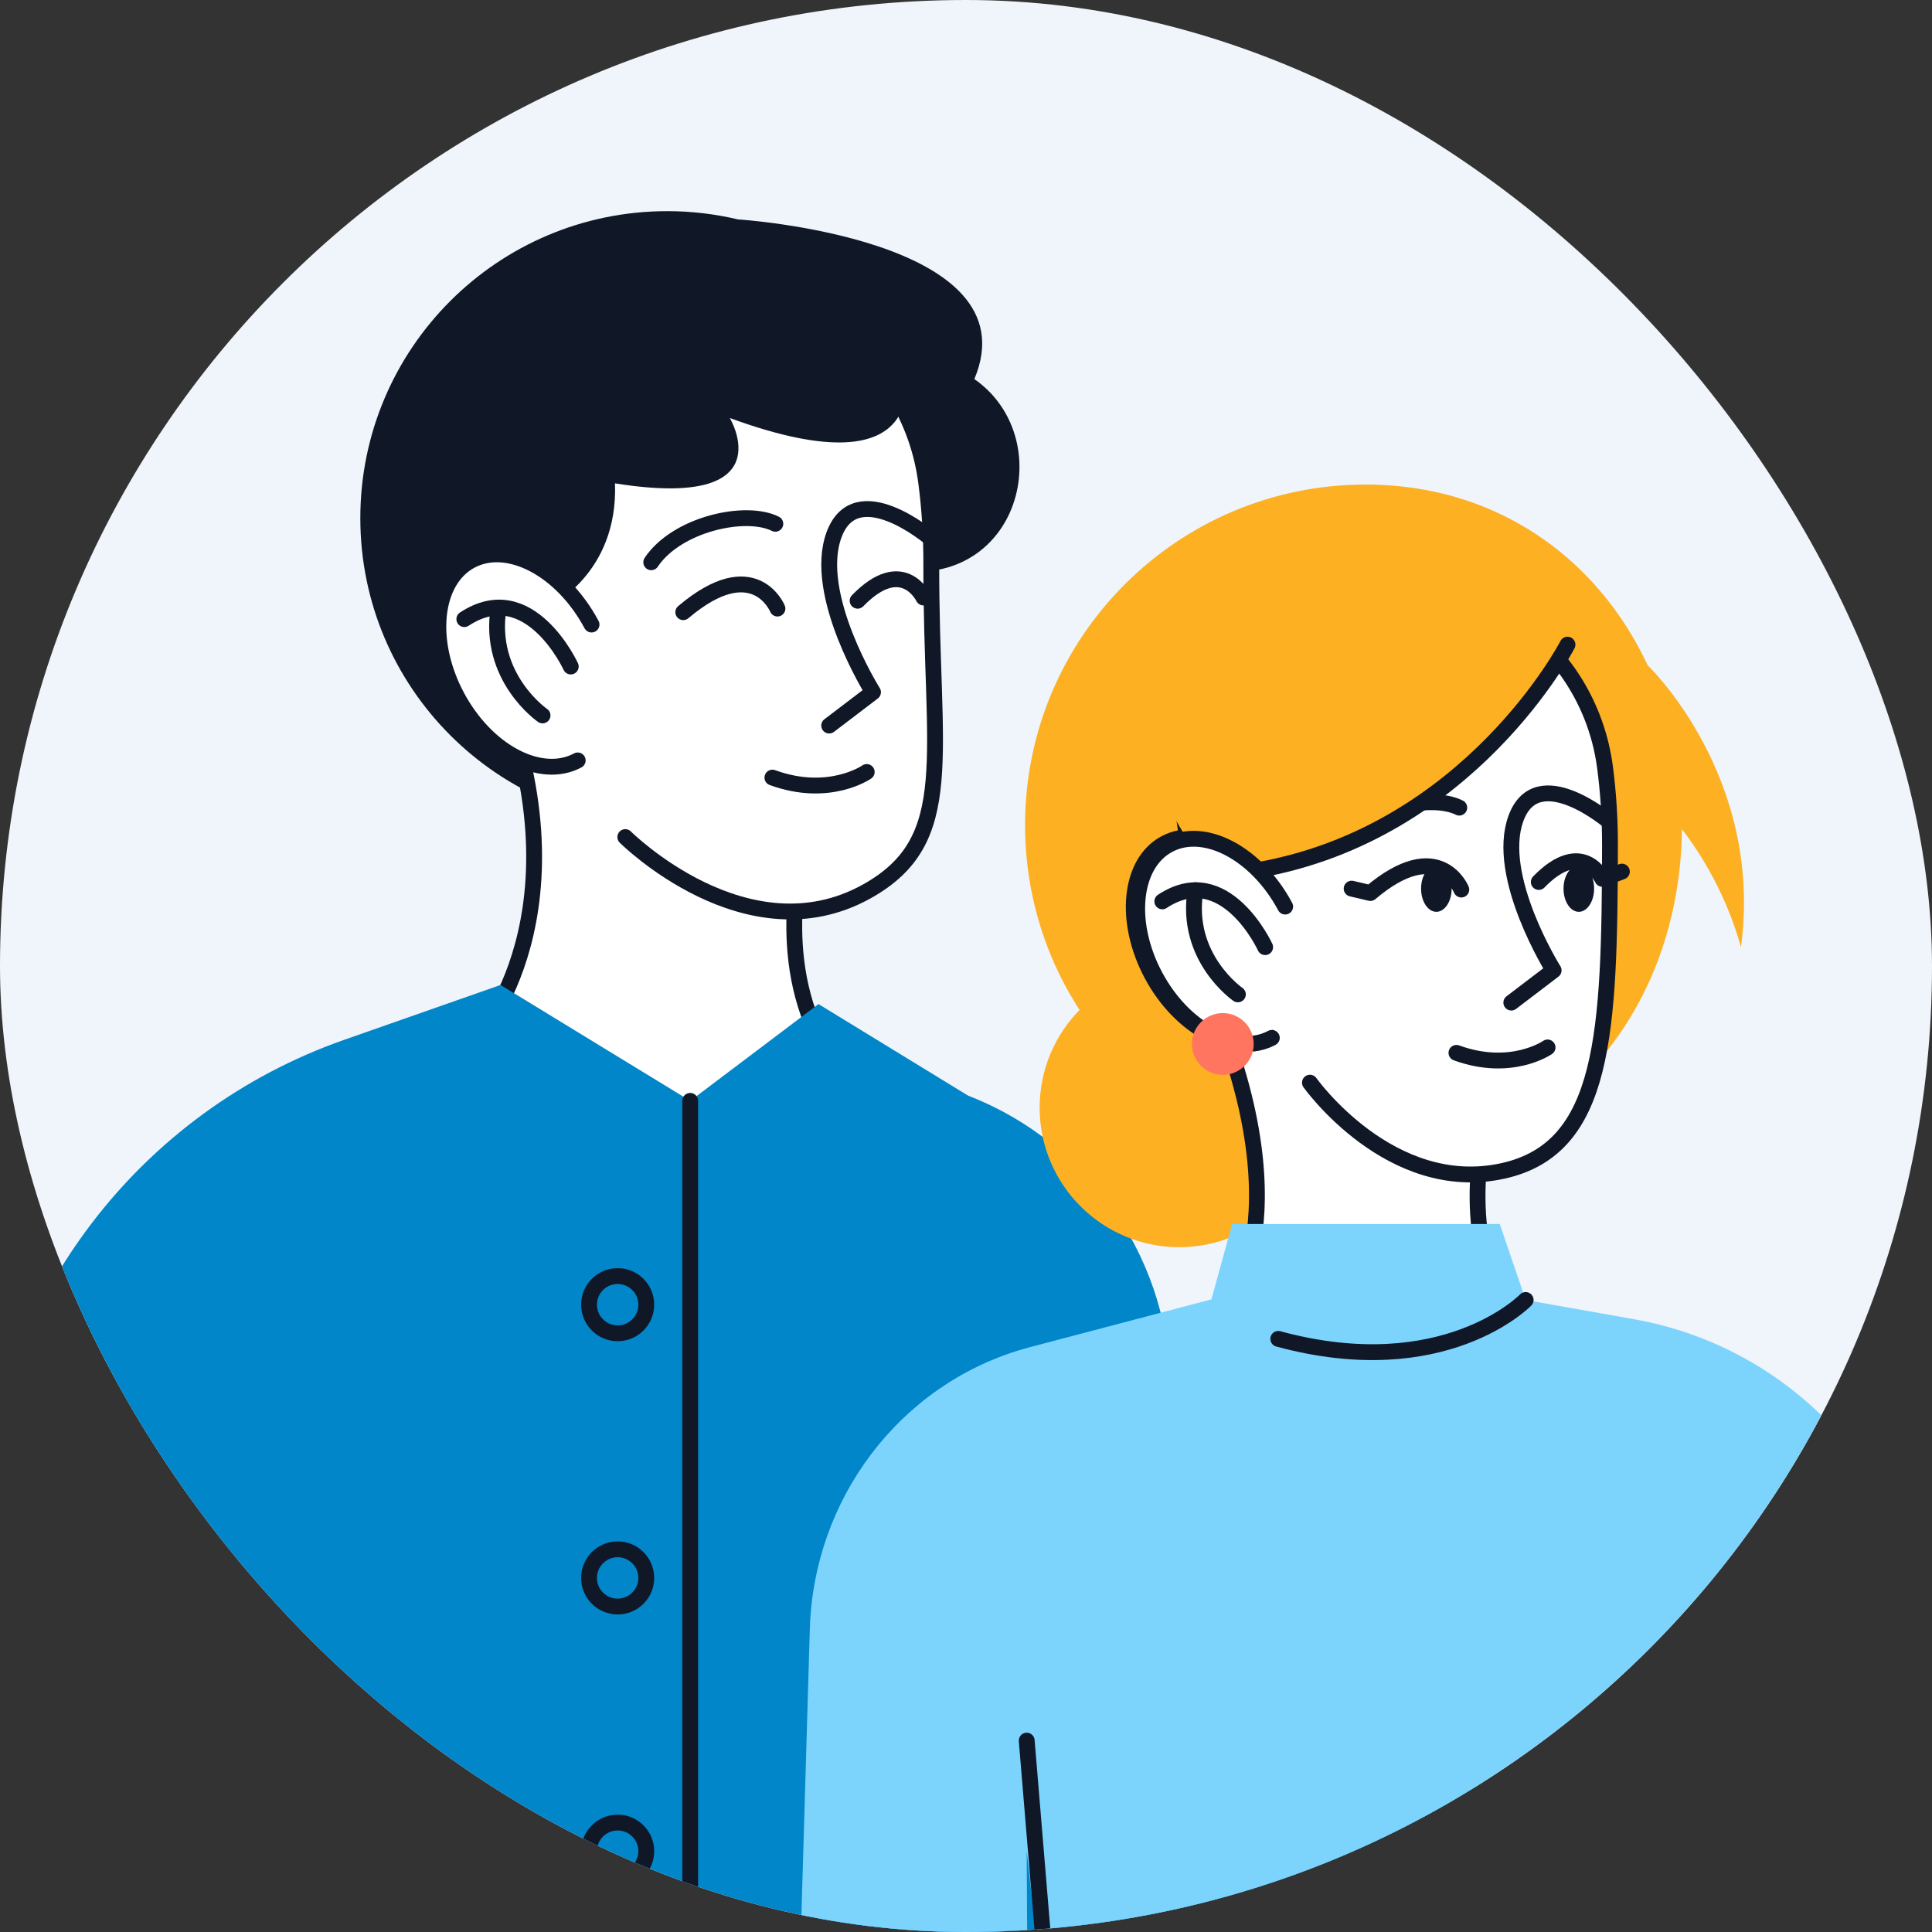 <svg width="183" height="183" viewBox="0 0 183 183" fill="none" xmlns="http://www.w3.org/2000/svg">
<rect x="0" y="0" width="183" height="183" fill="#333333" stroke="none"/>
<g clip-path="url(#clip0_4181_24867)">
<rect width="183" height="183" rx="91.5" fill="#EFF5FB"/>
<path d="M63.213 20C65.533 20 67.786 20.278 69.947 20.792V20.785C69.947 20.785 97.893 22.577 92.292 35.905C100.631 41.728 96.305 56.936 83.307 53.733C76.759 61.946 75.207 78.161 63.213 78.161C47.153 78.161 34.13 65.142 34.13 49.079C34.13 33.015 47.149 20 63.213 20Z" fill="#101828"/>
<path d="M76.386 79.259C76.386 79.259 73.31 88.955 77.2 97.534C75.401 99.731 73.757 101.706 72.285 103.452C68.008 108.528 61.421 110.729 54.067 105.194L45.643 97.742C45.643 97.742 56.7 84.889 45.766 61.453C43.904 53.074 63.519 53.264 63.519 53.264" fill="white"/>
<path d="M76.386 79.259C76.386 79.259 73.31 88.955 77.2 97.534C75.401 99.731 73.757 101.706 72.285 103.452C68.008 108.528 61.421 110.729 54.067 105.194L45.643 97.742C45.643 97.742 56.7 84.889 45.766 61.453C43.904 53.074 63.519 53.264 63.519 53.264" stroke="#101828" stroke-width="1.5" stroke-linecap="round" stroke-linejoin="round"/>
<path d="M59.228 79.288C59.228 79.288 70.736 90.757 82.097 84.438C90.848 79.566 88.173 71.705 88.212 53.406C88.219 50.6 88.036 48.012 87.722 45.643C86.251 34.497 76.253 26.495 65.058 27.534L64.058 27.625C52.807 28.668 44.738 38.94 46.385 50.121L47.086 54.867" fill="white"/>
<path d="M59.228 79.288C59.228 79.288 70.736 90.757 82.097 84.438C90.848 79.566 88.173 71.705 88.212 53.406C88.219 50.6 88.036 48.012 87.722 45.643C86.251 34.497 76.253 26.495 65.058 27.534L64.058 27.625C52.807 28.668 44.738 38.94 46.385 50.121L47.086 54.867" stroke="#101828" stroke-width="1.5" stroke-linecap="round" stroke-linejoin="round"/>
<path d="M88.169 51.001C88.169 51.001 81.097 44.967 78.999 50.656C76.904 56.348 82.692 65.565 82.692 65.565L78.541 68.726" stroke="#101828" stroke-width="1.5" stroke-linecap="round" stroke-linejoin="round"/>
<path d="M73.44 49.614C70.62 48.206 64.104 49.642 61.685 53.258L73.44 49.614Z" fill="white"/>
<path d="M73.44 49.614C70.62 48.206 64.104 49.642 61.685 53.258" stroke="#101828" stroke-width="1.5" stroke-linecap="round" stroke-linejoin="round"/>
<path d="M81.234 56.902C85.504 52.508 87.469 56.595 87.469 56.595L81.234 56.902Z" fill="white"/>
<path d="M81.234 56.902C85.504 52.508 87.469 56.595 87.469 56.595" stroke="#101828" stroke-width="1.5" stroke-linecap="round" stroke-linejoin="round"/>
<path d="M85.627 34.716C85.627 34.716 88.961 46.858 69.127 39.595C69.127 39.595 74.39 48.364 58.252 45.784C58.569 54.434 51.944 57.475 51.944 57.475L41.59 50.427L39.168 40.665L46.174 32.107L57.661 23.852L73.644 25.943L85.631 34.716H85.627Z" fill="#101828"/>
<path d="M73.641 57.644C73.641 57.644 71.451 52.279 64.72 57.986L73.641 57.644Z" fill="white"/>
<path d="M73.641 57.644C73.641 57.644 71.451 52.279 64.72 57.986" stroke="#101828" stroke-width="1.5" stroke-linecap="round" stroke-linejoin="round"/>
<path d="M56.031 59.158C53.236 53.934 48.117 51.223 44.597 53.106C41.077 54.99 40.492 60.753 43.287 65.977C46.083 71.201 51.201 73.912 54.722 72.028" fill="white"/>
<path d="M56.031 59.158C53.236 53.934 48.117 51.223 44.597 53.106C41.077 54.99 40.492 60.753 43.287 65.977C46.083 71.201 51.201 73.912 54.722 72.028" stroke="#101828" stroke-width="1.5" stroke-linecap="round" stroke-linejoin="round"/>
<path d="M54.063 63.132C54.063 63.132 50.145 54.581 43.981 58.644L54.063 63.132Z" fill="white"/>
<path d="M54.063 63.132C54.063 63.132 50.145 54.581 43.981 58.644" stroke="#101828" stroke-width="1.5" stroke-linecap="round" stroke-linejoin="round"/>
<path d="M51.391 67.766C51.391 67.766 46.139 64.153 47.233 57.553L51.391 67.766Z" fill="white"/>
<path d="M51.391 67.766C51.391 67.766 46.139 64.153 47.233 57.553" stroke="#101828" stroke-width="1.5" stroke-linecap="round" stroke-linejoin="round"/>
<path d="M82.097 73.124C82.097 73.124 78.541 75.616 73.162 73.655" stroke="#101828" stroke-width="1.5" stroke-linecap="round" stroke-linejoin="round"/>
<path d="M163.304 188.42C168.771 190.902 175.735 189.276 183.247 186.554C186.912 185.227 190.693 183.382 193.231 180.274C194.182 179.109 195.798 177.007 194.516 175.532C194.372 175.366 194.227 175.24 194.08 175.145C197.135 171.079 194.425 169.579 193.393 169.776C194.132 167.114 192.65 164.601 189.331 166.812C190.366 165.386 188.813 162.805 186.863 164.143C185.518 165.066 184.898 165.921 183.634 167.498C182.177 169.315 180.438 171.237 178.329 172.279C177.945 172.469 177.544 172.627 177.129 172.761C175.383 172.761 173.654 172.617 171.943 172.328C173.594 171.29 175.728 170.149 176.365 168.297C176.946 166.604 175.963 164.883 174.066 165.249C172.985 165.456 171.873 166.16 170.89 166.664C169.799 167.22 168.725 167.812 167.676 168.456C166.662 169.079 165.652 169.927 164.497 170.234C163.579 170.48 162.617 170.477 161.702 170.751C159.819 171.311 158.199 172.543 157.15 174.212C156.453 175.321 155.538 177.183 155.538 177.183L133.859 178.091L139.678 190.244L163.311 188.413L163.304 188.42Z" fill="white" stroke="#101828" stroke-width="1.5" stroke-linecap="round" stroke-linejoin="round"/>
<path d="M162.054 177.729C166.87 176.662 170.982 179.588 174.031 181.059L162.054 177.729Z" fill="white"/>
<path d="M162.054 177.729C166.87 176.662 170.982 179.588 174.031 181.059" stroke="#101828" stroke-width="1.5" stroke-linecap="round" stroke-linejoin="round"/>
<path d="M194.076 175.145C193.513 175.799 187.673 180.985 181.487 182.305L194.076 175.145Z" fill="white"/>
<path d="M194.076 175.145C193.513 175.799 187.673 180.985 181.487 182.305" stroke="#101828" stroke-width="1.5" stroke-linecap="round" stroke-linejoin="round"/>
<path d="M193.39 169.779C190.225 173.152 185.817 177.542 180.896 179.056L193.39 169.779Z" fill="white"/>
<path d="M193.39 169.779C190.225 173.152 185.817 177.542 180.896 179.056" stroke="#101828" stroke-width="1.5" stroke-linecap="round" stroke-linejoin="round"/>
<path d="M189.327 166.815C187.038 169.825 183.198 174.546 179.554 175.367L189.327 166.815Z" fill="white"/>
<path d="M189.327 166.815C187.038 169.825 183.198 174.546 179.554 175.367" stroke="#101828" stroke-width="1.5" stroke-linecap="round" stroke-linejoin="round"/>
<path d="M178.438 173.888C181.709 179.038 181.008 180.605 181.321 182.717L178.438 173.888Z" fill="white"/>
<path d="M178.438 173.888C181.709 179.038 181.008 180.605 181.321 182.717" stroke="#101828" stroke-width="1.5" stroke-linecap="round" stroke-linejoin="round"/>
<path d="M168.806 174.377C168.806 174.377 170.193 173.528 171.939 172.335L168.806 174.377Z" fill="white"/>
<path d="M168.806 174.377C168.806 174.377 170.193 173.528 171.939 172.335" stroke="#101828" stroke-width="1.5" stroke-linecap="round" stroke-linejoin="round"/>
<path d="M77.525 95.104L91.695 103.778C103.411 108.327 111.061 119.683 110.878 132.248L117.19 170.068L160.53 168.804L161.466 194.954L117.873 200.872C110.114 201.924 102.312 199.266 96.814 193.694V211.771L24.479 211.408L23.476 145.228L24.842 187.019L22.462 246.261L-9 244.416L-1.73 143.404C-0.259 122.933 13.232 105.288 32.597 98.494L47.411 93.298L65.38 104.275L77.525 95.107V95.104Z" fill="#0086C9"/>
<path d="M95.641 211.409V138.384" stroke="#101828" stroke-width="1.5" stroke-linecap="round" stroke-linejoin="round"/>
<path d="M131.539 169.251L110.99 169.78" stroke="#101828" stroke-width="1.5" stroke-linecap="round" stroke-linejoin="round"/>
<path d="M24.48 211.408L22.684 156.447" stroke="#101828" stroke-width="1.5" stroke-linecap="round" stroke-linejoin="round"/>
<path d="M65.376 104.274V211.408" stroke="#101828" stroke-width="1.5" stroke-linecap="round" stroke-linejoin="round"/>
<path d="M58.504 126.291C57.007 126.291 55.793 125.077 55.793 123.58C55.793 122.083 57.007 120.87 58.504 120.87C60.001 120.87 61.215 122.083 61.215 123.58C61.215 125.077 60.001 126.291 58.504 126.291Z" stroke="#101828" stroke-width="1.5" stroke-linecap="round" stroke-linejoin="round"/>
<path d="M58.504 152.174C57.007 152.174 55.793 150.96 55.793 149.463C55.793 147.966 57.007 146.752 58.504 146.752C60.001 146.752 61.215 147.966 61.215 149.463C61.215 150.96 60.001 152.174 58.504 152.174Z" stroke="#101828" stroke-width="1.5" stroke-linecap="round" stroke-linejoin="round"/>
<path d="M58.504 178.056C57.007 178.056 55.793 176.842 55.793 175.345C55.793 173.848 57.007 172.634 58.504 172.634C60.001 172.634 61.215 173.848 61.215 175.345C61.215 176.842 60.001 178.056 58.504 178.056Z" stroke="#101828" stroke-width="1.5" stroke-linecap="round" stroke-linejoin="round"/>
<path d="M159.315 78.155C159.315 60.34 147.167 45.898 129.351 45.898C111.536 45.898 97.095 60.34 97.095 78.155C97.095 95.97 111.536 110.411 129.351 110.411C147.167 110.411 159.315 95.97 159.315 78.155Z" fill="#FDB022"/>
<path d="M111.693 118.136C104.393 118.136 98.476 112.218 98.476 104.919C98.476 97.62 104.393 91.702 111.693 91.702C118.992 91.702 124.91 97.62 124.91 104.919C124.91 112.218 118.992 118.136 111.693 118.136Z" fill="#FDB022"/>
<path d="M141.07 105.142C141.07 105.142 138.098 114.509 141.856 122.798C140.118 124.92 138.53 126.828 137.108 128.515C132.976 133.419 125.422 133.419 121.293 128.515L116.796 123.172C116.796 123.172 124.49 112.38 111.487 87.939C109.688 79.844 128.639 80.028 128.639 80.028" fill="white"/>
<path d="M141.07 105.142C141.07 105.142 138.098 114.509 141.856 122.798C140.118 124.92 138.53 126.828 137.108 128.515C132.976 133.419 125.422 133.419 121.293 128.515L116.796 123.172C116.796 123.172 124.49 112.38 111.487 87.939C109.688 79.844 128.639 80.028 128.639 80.028" stroke="#101828" stroke-width="1.5" stroke-linecap="round" stroke-linejoin="round"/>
<path d="M124.078 102.551C124.078 102.551 131.7 113.278 142.38 110.904C152.056 108.754 152.461 97.843 152.498 80.164C152.505 77.453 152.328 74.954 152.026 72.665C150.601 61.897 140.941 54.166 130.126 55.169L129.16 55.258C118.29 56.264 110.494 66.189 112.086 76.991L112.763 81.576" fill="white"/>
<path d="M124.078 102.551C124.078 102.551 131.7 113.278 142.38 110.904C152.056 108.754 152.461 97.843 152.498 80.164C152.505 77.453 152.328 74.954 152.026 72.665C150.601 61.897 140.941 54.166 130.126 55.169L129.16 55.258C118.29 56.264 110.494 66.189 112.086 76.991L112.763 81.576" stroke="#101828" stroke-width="1.5" stroke-linecap="round" stroke-linejoin="round"/>
<path d="M152.454 77.841C152.454 77.841 145.621 72.011 143.594 77.508C141.57 83.007 147.162 91.912 147.162 91.912L143.152 94.966" stroke="#101828" stroke-width="1.5" stroke-linecap="round" stroke-linejoin="round"/>
<path d="M138.224 76.501C135.499 75.141 129.204 76.528 126.867 80.021L138.224 76.501Z" fill="white"/>
<path d="M138.224 76.501C135.499 75.141 129.204 76.528 126.867 80.021" stroke="#101828" stroke-width="1.5" stroke-linecap="round" stroke-linejoin="round"/>
<path d="M145.754 83.542C149.879 79.297 151.777 83.246 151.777 83.246L153.627 82.559" fill="white"/>
<path d="M145.754 83.542C149.879 79.297 151.777 83.246 151.777 83.246L153.627 82.559" stroke="#101828" stroke-width="1.5" stroke-linecap="round" stroke-linejoin="round"/>
<path d="M138.417 84.259C138.417 84.259 136.302 79.076 129.799 84.589L128.027 84.171" fill="white"/>
<path d="M138.417 84.259C138.417 84.259 136.302 79.076 129.799 84.589L128.027 84.171" stroke="#101828" stroke-width="1.5" stroke-linecap="round" stroke-linejoin="round"/>
<path d="M121.408 85.722C118.708 80.674 113.762 78.055 110.361 79.875C106.96 81.695 106.396 87.262 109.096 92.31C111.797 97.357 116.742 99.976 120.143 98.156" fill="white"/>
<path d="M121.408 85.722C118.708 80.674 113.762 78.055 110.361 79.875C106.96 81.695 106.396 87.262 109.096 92.31C111.797 97.357 116.742 99.976 120.143 98.156" stroke="#101828" stroke-width="1.5" stroke-linecap="round" stroke-linejoin="round"/>
<path d="M119.507 89.562C119.507 89.562 115.721 81.3 109.766 85.225L119.507 89.562Z" fill="white"/>
<path d="M119.507 89.562C119.507 89.562 115.721 81.3 109.766 85.225" stroke="#101828" stroke-width="1.5" stroke-linecap="round" stroke-linejoin="round"/>
<path d="M116.926 94.037C116.926 94.037 111.851 90.548 112.909 84.17L116.926 94.037Z" fill="white"/>
<path d="M116.926 94.037C116.926 94.037 111.851 90.548 112.909 84.17" stroke="#101828" stroke-width="1.5" stroke-linecap="round" stroke-linejoin="round"/>
<path d="M146.587 99.214C146.587 99.214 143.152 101.622 137.955 99.727" stroke="#101828" stroke-width="1.5" stroke-linecap="round" stroke-linejoin="round"/>
<path d="M136.054 86.368C135.253 86.368 134.605 85.384 134.605 84.171C134.605 82.957 135.253 81.974 136.054 81.974C136.854 81.974 137.502 82.957 137.502 84.171C137.502 85.384 136.854 86.368 136.054 86.368Z" fill="#101828"/>
<path d="M149.546 86.368C148.746 86.368 148.097 85.384 148.097 84.171C148.097 82.957 148.746 81.974 149.546 81.974C150.346 81.974 150.995 82.957 150.995 84.171C150.995 85.384 150.346 86.368 149.546 86.368Z" fill="#101828"/>
<path d="M156.057 63.003C156.057 63.003 167.094 73.509 164.904 89.716C162.509 81.131 157.238 76.138 157.238 76.138L156.054 63.003H156.057Z" fill="#FDB022"/>
<path d="M148.473 61.06C148.473 61.06 140.014 79.076 116.413 82.94C110.856 80.648 108.519 70.029 108.519 70.029L114.723 53.299L147.891 52.466L148.469 61.057L148.473 61.06Z" fill="#FDB022"/>
<path d="M148.473 61.061C148.473 61.061 139.283 78.849 119.182 82.41" stroke="#101828" stroke-width="1.5" stroke-linecap="round" stroke-linejoin="round"/>
<path d="M121.733 85.873C119.032 80.825 114.087 78.206 110.686 80.026C107.285 81.846 106.72 87.413 109.421 92.46C112.121 97.508 117.067 100.127 120.468 98.307" fill="white"/>
<path d="M121.733 85.873C119.032 80.825 114.087 78.206 110.686 80.026C107.285 81.846 106.72 87.413 109.421 92.46C112.121 97.508 117.067 100.127 120.468 98.307" stroke="#101828" stroke-width="1.5" stroke-linecap="round" stroke-linejoin="round"/>
<path d="M119.835 89.715C119.835 89.715 116.049 81.454 110.094 85.379L119.835 89.715Z" fill="white"/>
<path d="M119.835 89.715C119.835 89.715 116.049 81.454 110.094 85.379" stroke="#101828" stroke-width="1.5" stroke-linecap="round" stroke-linejoin="round"/>
<path d="M117.253 94.188C117.253 94.188 112.179 90.698 113.237 84.321L117.253 94.188Z" fill="white"/>
<path d="M117.253 94.188C117.253 94.188 112.179 90.698 113.237 84.321" stroke="#101828" stroke-width="1.5" stroke-linecap="round" stroke-linejoin="round"/>
<path d="M115.825 101.809C114.21 101.809 112.9 100.5 112.9 98.885C112.9 97.269 114.21 95.96 115.825 95.96C117.44 95.96 118.75 97.269 118.75 98.885C118.75 100.5 117.44 101.809 115.825 101.809Z" fill="#FF755F"/>
<path d="M142.06 115.938H116.711L114.745 123.077L97.621 127.584C97.352 127.655 97.083 127.73 96.815 127.808C85.094 131.264 77.068 142.072 76.707 154.286L73.524 262.602L97.76 262.102L97.247 175.305L100.763 207.16H159.76L162.491 164.898L175.755 198.746C177.895 204.205 183.319 207.65 189.169 207.269C194.655 206.909 199.369 203.252 201.084 198.028L217.406 148.215L193.605 140.028L187.051 163.289L180.531 146.229C176.282 135.114 166.518 127.043 154.801 124.961L144.512 123.135L142.057 115.938H142.06Z" fill="#7CD4FD"/>
<path d="M144.512 123.135C144.512 123.135 136.826 131.087 121.078 126.819" stroke="#101828" stroke-width="1.5" stroke-linecap="round" stroke-linejoin="round"/>
<path d="M162.494 164.897L159.763 207.16" stroke="#101828" stroke-width="1.5" stroke-linecap="round" stroke-linejoin="round"/>
<path d="M100.767 207.161L97.25 164.871" stroke="#101828" stroke-width="1.5" stroke-linecap="round" stroke-linejoin="round"/>
</g>
<defs>
<clipPath id="clip0_4181_24867">
<rect width="183" height="183" rx="91.5" fill="white"/>
</clipPath>
</defs>
</svg>
